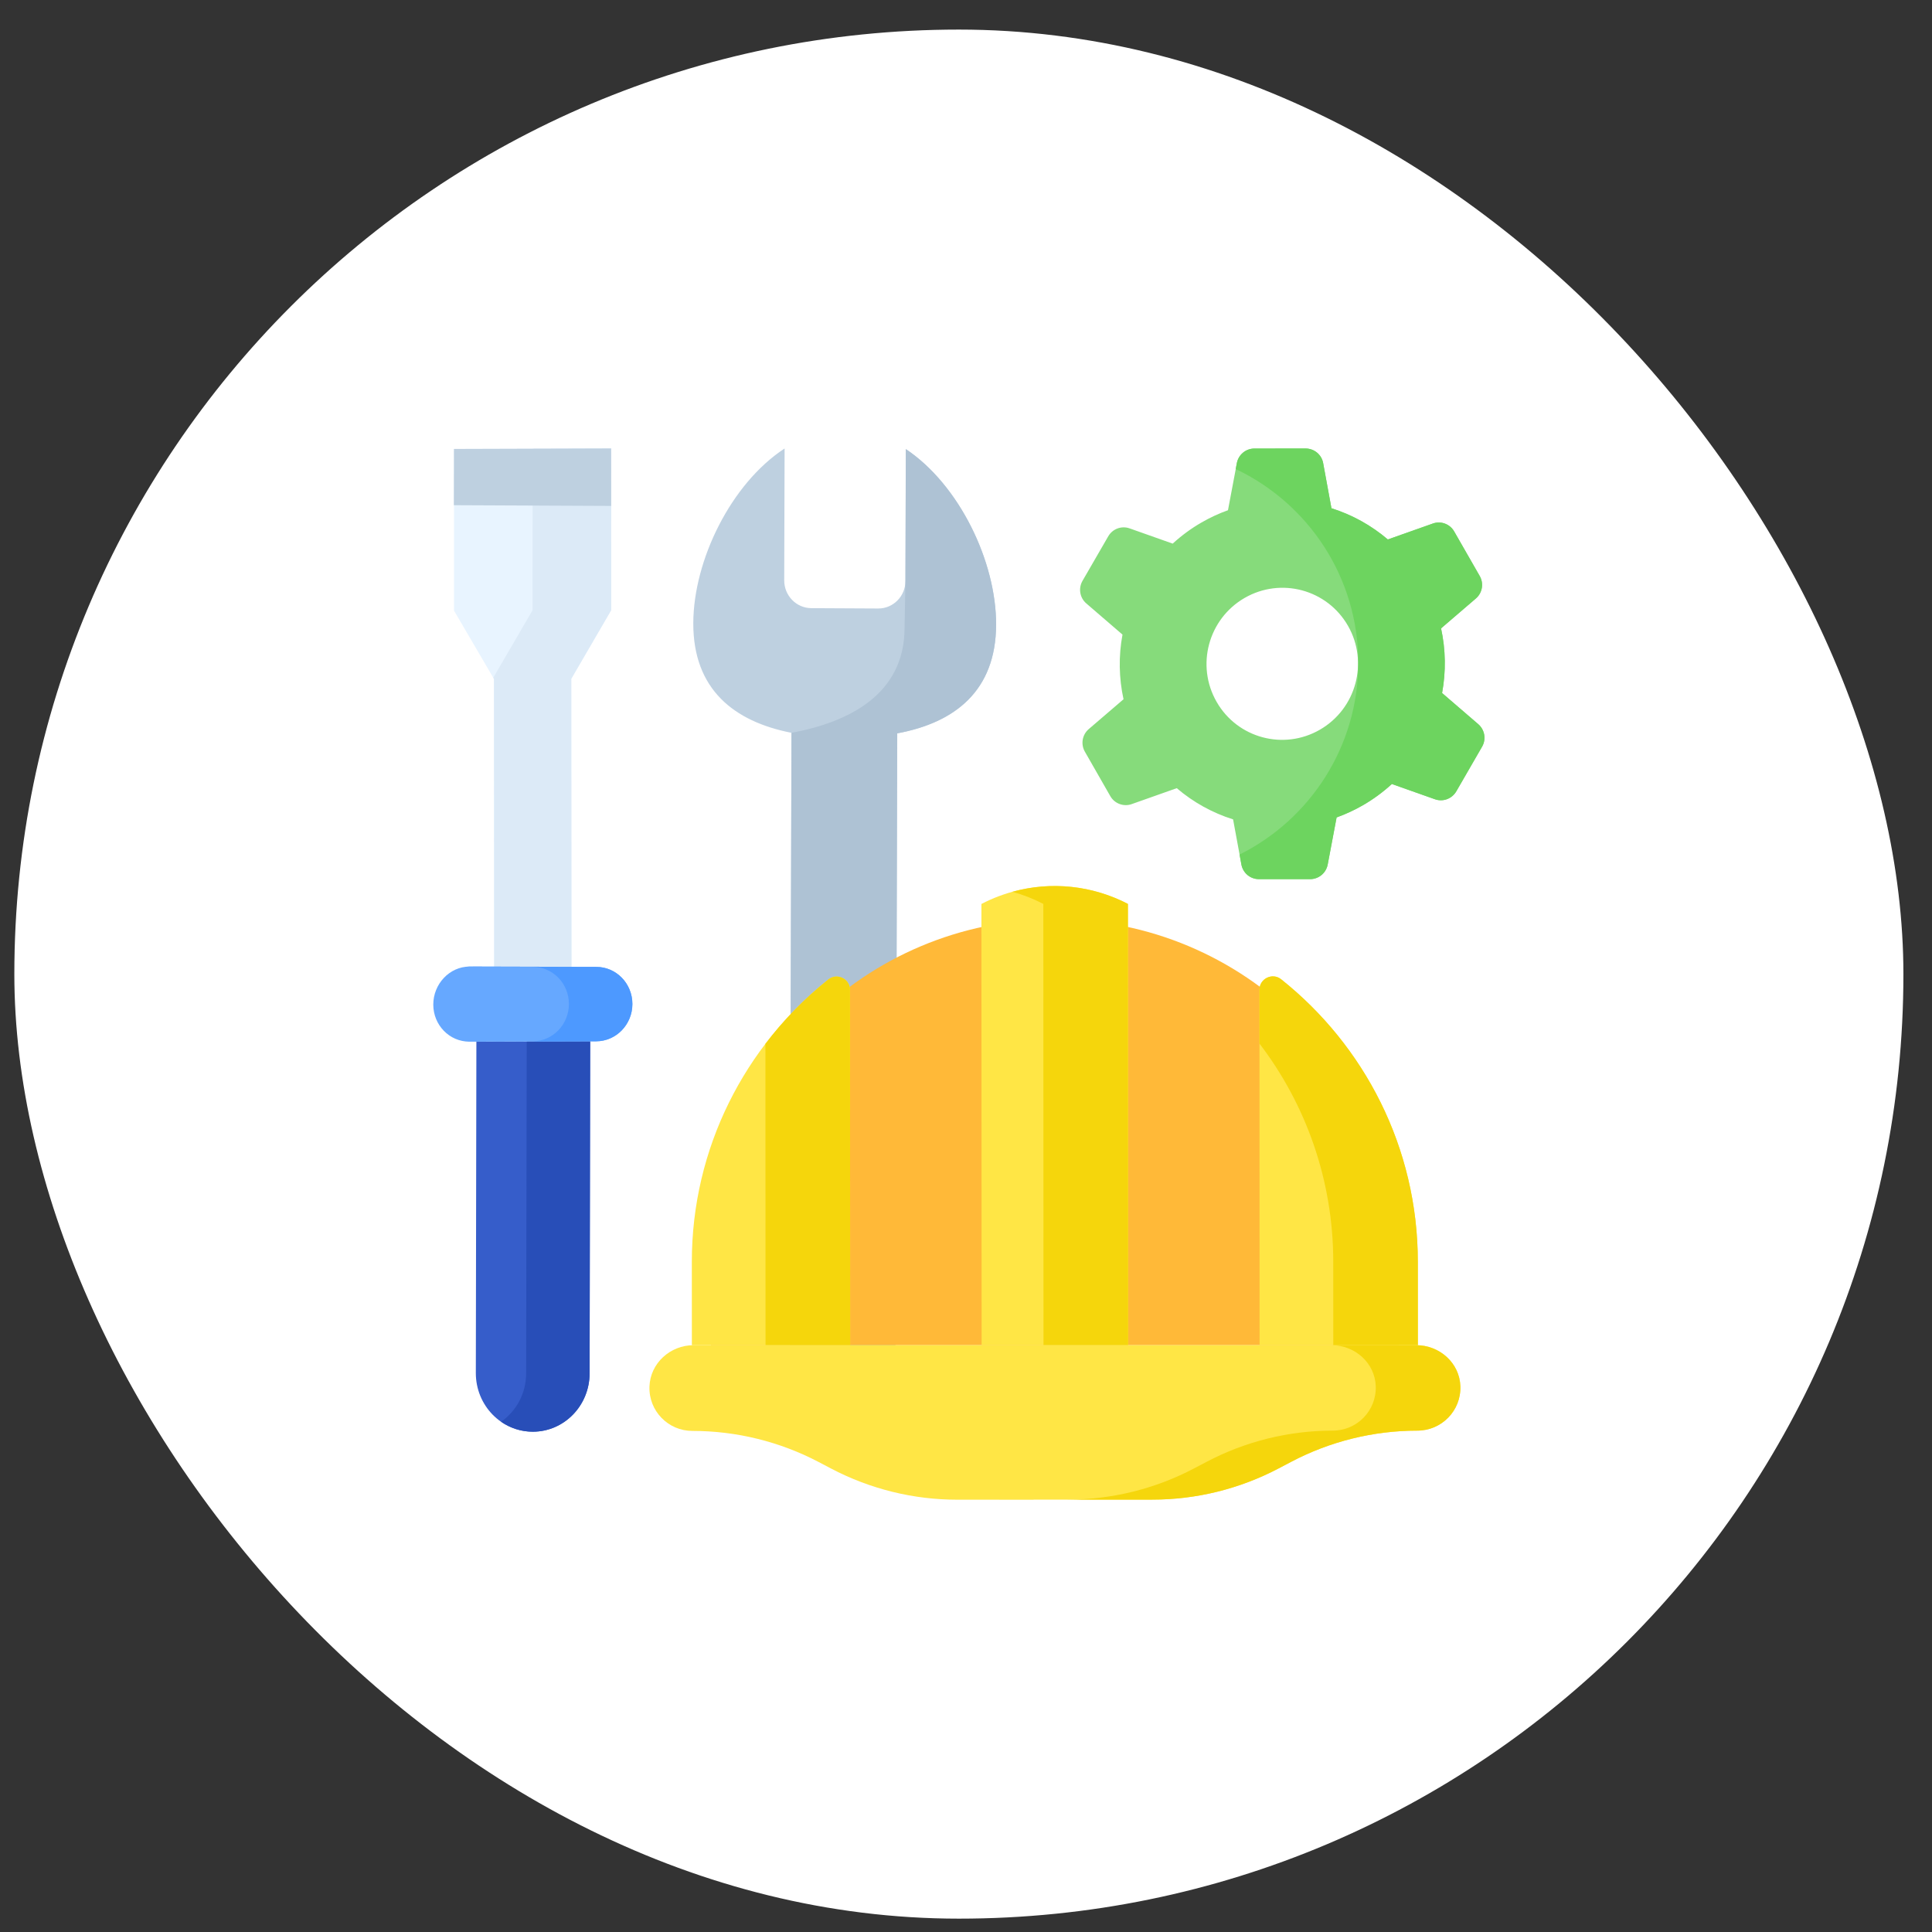 <svg xmlns="http://www.w3.org/2000/svg" width="45" height="45" viewBox="0 0 45 45" fill="none"><rect x="0" y="0" width="45" height="45" fill="#333333" stroke="none"/><rect x="0.334" y="0.689" width="44" height="44" rx="22" fill="white"></rect><path d="M30.925 20.136L31.132 19.04C31.347 18.962 31.554 18.866 31.751 18.752C31.991 18.613 32.215 18.448 32.419 18.261L33.422 18.616C33.611 18.683 33.82 18.605 33.921 18.431L34.52 17.393C34.621 17.22 34.584 16.999 34.432 16.868L33.589 16.142C33.681 15.643 33.673 15.132 33.565 14.636L34.375 13.941C34.449 13.878 34.498 13.791 34.515 13.695C34.531 13.599 34.514 13.501 34.466 13.416L33.871 12.379C33.823 12.294 33.747 12.23 33.656 12.196C33.565 12.162 33.465 12.161 33.374 12.194L32.325 12.565C31.941 12.237 31.494 11.989 31.012 11.838L30.819 10.787C30.802 10.691 30.752 10.605 30.677 10.543C30.603 10.481 30.509 10.447 30.412 10.446L29.218 10.447C29.018 10.447 28.846 10.59 28.809 10.787L28.602 11.884C28.387 11.961 28.18 12.057 27.982 12.172C27.742 12.31 27.519 12.475 27.314 12.662L26.311 12.307C26.123 12.24 25.913 12.318 25.813 12.492L25.213 13.53C25.113 13.704 25.15 13.924 25.302 14.055L26.145 14.781C26.052 15.28 26.061 15.792 26.169 16.287L25.359 16.982C25.285 17.045 25.236 17.132 25.219 17.228C25.203 17.324 25.22 17.423 25.268 17.507L25.862 18.545C25.91 18.629 25.987 18.694 26.078 18.727C26.169 18.761 26.268 18.762 26.36 18.729L27.409 18.358C27.793 18.686 28.24 18.934 28.721 19.085L28.915 20.137C28.932 20.232 28.982 20.318 29.057 20.381C29.131 20.443 29.225 20.477 29.322 20.477L30.516 20.477C30.716 20.477 30.888 20.334 30.925 20.136ZM28.337 16.347C27.851 15.5 28.143 14.417 28.988 13.928C29.834 13.439 30.912 13.729 31.397 14.576C31.882 15.423 31.59 16.506 30.745 16.995C29.9 17.484 28.822 17.194 28.337 16.347Z" fill="#86DB7B"></path><path d="M20.856 32.099L20.899 17.081C22.24 16.833 23.197 16.092 23.202 14.55C23.206 13.078 22.341 11.289 21.099 10.46L21.09 13.531C21.089 13.887 20.805 14.175 20.455 14.173L18.897 14.165C18.547 14.163 18.265 13.873 18.266 13.517L18.275 10.446C17.028 11.262 16.153 13.043 16.148 14.515C16.144 16.057 17.097 16.807 18.436 17.069L18.392 32.087C18.39 32.779 18.94 33.344 19.62 33.347C20.301 33.35 20.854 32.792 20.856 32.099Z" fill="#BED0E0"></path><path d="M21.098 10.461L21.089 13.532C21.088 13.775 21.07 14.454 21.069 14.629C21.065 16.171 19.776 16.82 18.435 17.069L18.392 32.087C18.391 32.162 18.442 32.326 18.429 32.398C18.563 32.941 19.045 33.344 19.62 33.347C20.3 33.35 20.853 32.792 20.855 32.099L20.898 17.081C22.239 16.833 23.196 16.092 23.201 14.55C23.205 13.078 22.34 11.289 21.098 10.461Z" fill="#AEC2D4"></path><path d="M11.096 24.261L11.083 31.98C11.082 32.736 11.679 33.349 12.414 33.347C13.142 33.345 13.732 32.738 13.733 31.988L13.746 24.253L11.096 24.261Z" fill="#365DCA"></path><path d="M12.268 24.258L12.255 31.988C12.255 32.458 12.023 32.871 11.671 33.115C11.883 33.262 12.139 33.348 12.414 33.347C13.143 33.345 13.732 32.738 13.733 31.988L13.746 24.253L12.268 24.258Z" fill="#284EB8"></path><path d="M14.235 10.446L14.236 14.212L13.306 15.81L13.312 23.505L11.511 23.5L11.506 15.814L10.575 14.223L10.574 10.457L14.235 10.446Z" fill="#E8F4FF"></path><path d="M14.236 14.212L14.234 10.446L12.404 10.452L12.405 14.212L11.489 15.786L11.506 15.814L11.511 23.5L13.311 23.505L13.306 15.81L14.236 14.212Z" fill="#DCEAF7"></path><path d="M10.934 24.262L13.888 24.254C14.353 24.252 14.73 23.863 14.73 23.385V23.385C14.73 22.906 14.353 22.52 13.887 22.521L10.934 22.513C10.469 22.515 10.092 22.92 10.092 23.398V23.398C10.092 23.877 10.469 24.264 10.934 24.262Z" fill="#66A8FF"></path><path d="M13.887 22.521L10.933 22.513C10.911 22.513 10.889 22.515 10.868 22.517L12.409 22.521C12.874 22.519 13.251 22.906 13.251 23.385V23.385C13.251 23.863 12.874 24.252 12.409 24.254L10.851 24.258C10.878 24.261 10.906 24.262 10.934 24.262L13.887 24.254C14.352 24.252 14.729 23.863 14.729 23.385V23.385C14.729 22.906 14.352 22.52 13.887 22.521Z" fill="#4D99FF"></path><path d="M14.234 10.446L10.574 10.457L10.571 11.767L14.235 11.784L14.234 10.446Z" fill="#BED0E0"></path><path d="M32.579 31.332H16.56L16.56 29.394C16.558 24.987 20.142 21.413 24.566 21.411C28.989 21.409 32.577 24.98 32.578 29.387L32.579 31.332Z" fill="#FFB938"></path><path d="M26.276 31.332L26.272 21.054C25.745 20.78 25.16 20.637 24.566 20.637C23.971 20.638 23.386 20.781 22.859 21.055L22.864 31.332H26.276Z" fill="#FFE645"></path><path d="M26.271 21.054C25.442 20.623 24.481 20.522 23.581 20.771C23.83 20.84 24.071 20.935 24.301 21.054L24.305 31.332H26.276L26.271 21.054Z" fill="#F5D60C"></path><path d="M16.114 29.394L16.115 31.332H19.802L19.798 23.057C19.798 22.797 19.496 22.651 19.293 22.814C17.355 24.359 16.113 26.735 16.114 29.394Z" fill="#FFE645"></path><path d="M19.798 23.057C19.798 22.797 19.496 22.651 19.292 22.814C18.744 23.251 18.253 23.754 17.828 24.312L17.831 31.332H19.802L19.798 23.057Z" fill="#F5D60C"></path><path d="M29.335 23.053L29.338 31.332H33.025L33.024 29.387C33.023 26.728 31.779 24.353 29.84 22.809C29.637 22.647 29.335 22.794 29.335 23.053Z" fill="#FFE645"></path><path d="M33.024 29.387C33.023 26.728 31.779 24.353 29.84 22.809C29.637 22.647 29.335 22.794 29.335 23.053L29.335 24.306C30.413 25.719 31.053 27.48 31.054 29.387L31.055 31.332H33.025L33.024 29.387Z" fill="#F5D60C"></path><path d="M29.783 34.202L30.073 34.05C30.98 33.572 31.989 33.323 33.014 33.322C33.579 33.322 34.035 32.856 34.015 32.289C33.997 31.746 33.532 31.332 32.987 31.332H16.154C15.609 31.332 15.145 31.754 15.127 32.297C15.108 32.864 15.564 33.33 16.129 33.329C17.154 33.329 18.163 33.578 19.07 34.054L19.361 34.207C20.268 34.683 21.277 34.932 22.302 34.931L26.842 34.929C27.867 34.929 28.876 34.679 29.783 34.202Z" fill="#FFE645"></path><path d="M32.986 31.332H31.016C31.56 31.332 32.026 31.746 32.044 32.289C32.063 32.856 31.608 33.322 31.043 33.322C30.018 33.322 29.009 33.572 28.102 34.05L27.812 34.202C26.905 34.68 25.895 34.929 24.871 34.929L22.247 34.931C22.265 34.931 22.283 34.931 22.302 34.931L26.841 34.929C27.866 34.929 28.875 34.679 29.782 34.202L30.072 34.049C30.979 33.572 31.988 33.322 33.013 33.322C33.578 33.322 34.034 32.856 34.015 32.289C33.996 31.746 33.531 31.332 32.986 31.332Z" fill="#F5D60C"></path><path d="M34.432 16.868L33.589 16.142C33.681 15.643 33.673 15.132 33.565 14.636L34.374 13.941C34.448 13.878 34.498 13.791 34.514 13.695C34.531 13.599 34.514 13.501 34.465 13.416L33.871 12.379C33.823 12.294 33.747 12.23 33.656 12.196C33.565 12.162 33.465 12.161 33.374 12.194L32.325 12.565C31.94 12.237 31.494 11.99 31.012 11.838L30.819 10.787C30.802 10.691 30.751 10.605 30.677 10.543C30.602 10.481 30.508 10.447 30.411 10.446L29.218 10.447C29.018 10.447 28.846 10.59 28.808 10.787L28.782 10.925C30.47 11.725 31.637 13.444 31.637 15.436C31.637 17.393 30.511 19.086 28.872 19.904L28.914 20.137C28.932 20.232 28.982 20.318 29.056 20.381C29.131 20.443 29.225 20.477 29.322 20.477L30.515 20.477C30.716 20.477 30.887 20.334 30.925 20.136L31.132 19.04C31.346 18.962 31.554 18.866 31.751 18.752C31.991 18.613 32.215 18.448 32.419 18.261L33.422 18.616C33.611 18.683 33.82 18.605 33.92 18.431L34.52 17.393C34.62 17.22 34.583 16.999 34.432 16.868Z" fill="#6DD45F"></path></svg>